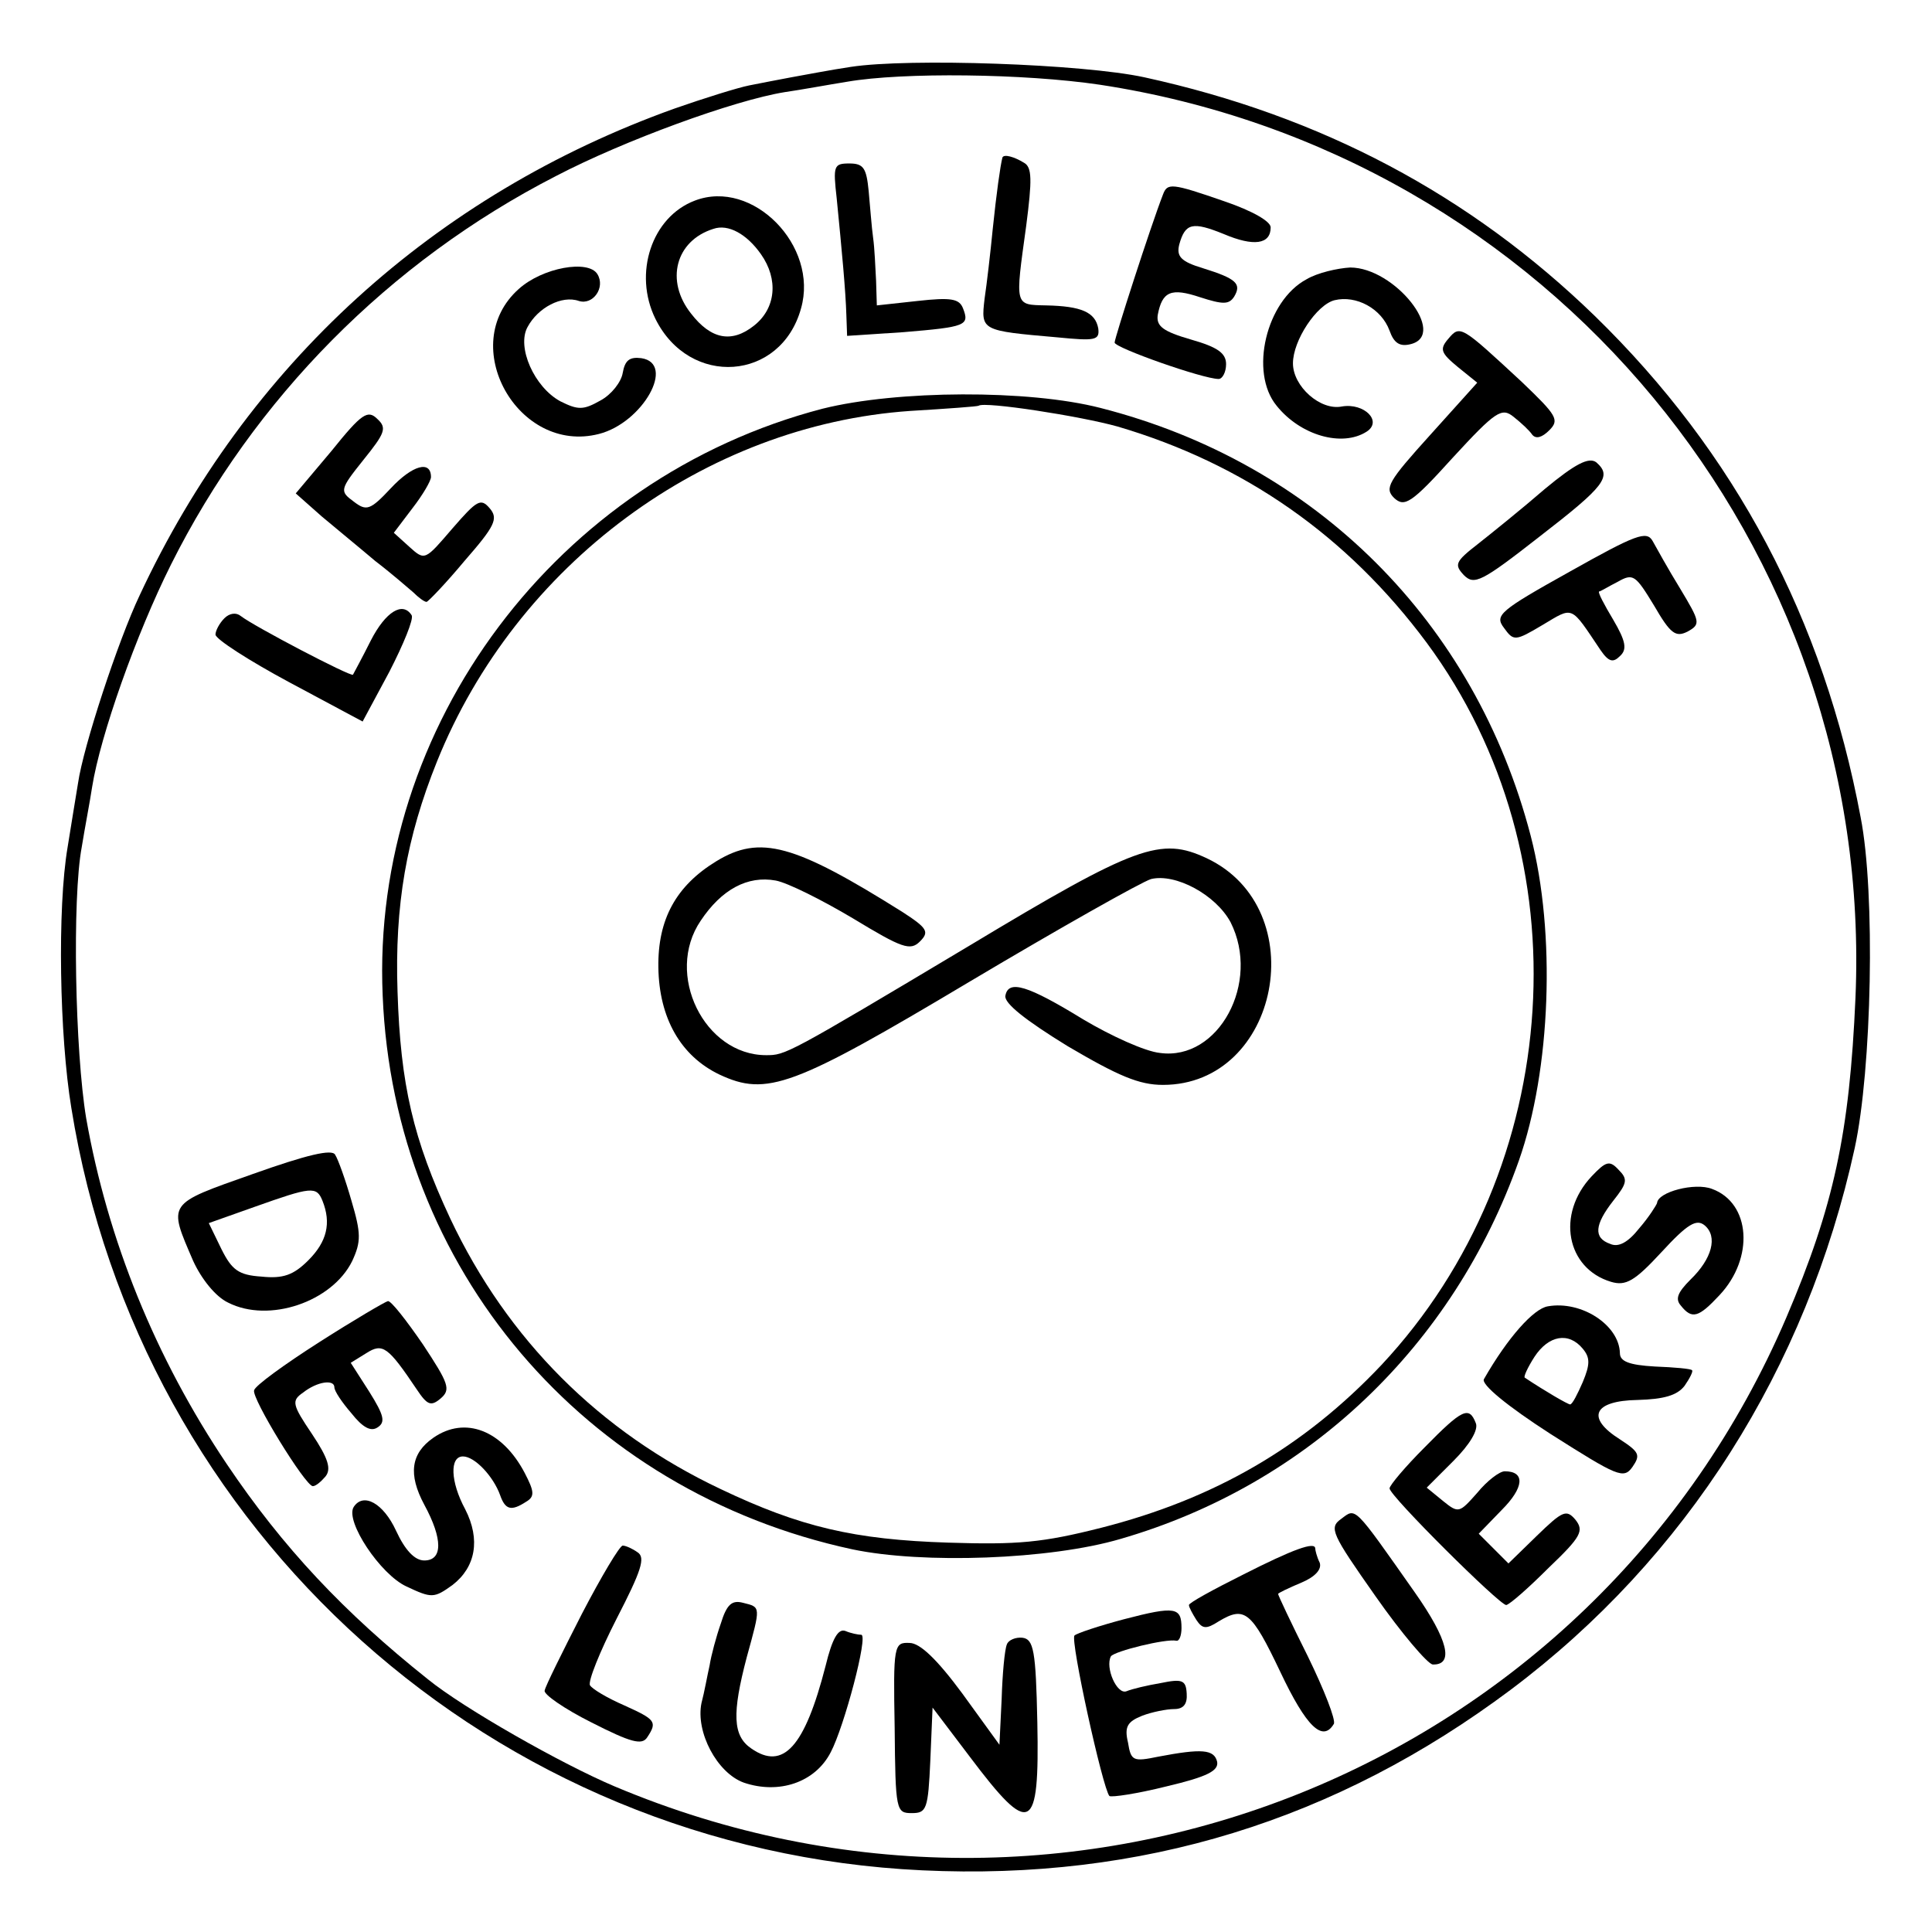 <?xml version="1.0" standalone="no"?>
<!DOCTYPE svg PUBLIC "-//W3C//DTD SVG 20010904//EN"
 "http://www.w3.org/TR/2001/REC-SVG-20010904/DTD/svg10.dtd">
<svg version="1.0" xmlns="http://www.w3.org/2000/svg"
 width="260pt" height="260pt" viewBox="0 0 260 260"
 preserveAspectRatio="xMidYMid meet">
<g transform="translate(0,260) scale(0.1,-0.1)"
fill="#000000" stroke="none">
<path d="M1145 2510 c-27 -4 -63 -11 -80 -14 -16 -3 -42 -8 -57 -11 -15 -3
-60 -17 -100 -31 -324 -116 -576 -346 -720 -655 -29 -61 -76 -204 -83 -253 -3
-17 -9 -56 -14 -86 -14 -82 -11 -254 5 -351 92 -572 569 -999 1145 -1026 295
-14 557 67 792 243 236 177 398 432 463 729 23 106 28 343 8 445 -50 267 -169
491 -358 675 -168 163 -368 269 -606 321 -83 18 -317 26 -395 14z m335 -24
c604 -92 1043 -621 1017 -1229 -8 -182 -29 -280 -93 -430 -261 -609 -963 -890
-1577 -631 -71 30 -203 105 -251 144 -113 90 -195 177 -271 290 -96 143 -160
301 -189 465 -15 90 -19 296 -6 365 4 25 11 61 14 81 11 69 59 205 106 299
112 224 294 408 518 523 92 48 240 102 308 113 21 3 59 10 84 14 75 13 239 11
340 -4z"/>
<path d="M1349 2388 c-3 -12 -8 -48 -13 -96 -3 -31 -8 -74 -11 -94 -5 -43 -5
-43 98 -52 51 -5 57 -4 55 12 -4 22 -23 30 -70 31 -43 1 -42 -2 -27 107 8 62
8 79 -3 85 -13 8 -27 12 -29 7z"/>
<path d="M1126 2333 c7 -71 12 -124 13 -157 l1 -28 76 5 c84 7 89 9 80 32 -5
13 -16 15 -61 10 l-55 -6 -1 33 c-1 18 -2 44 -4 58 -2 14 -4 42 -6 63 -3 31
-7 37 -26 37 -21 0 -22 -3 -17 -47z"/>
<path d="M1565 2338 c-17 -44 -65 -193 -65 -199 0 -7 119 -49 140 -49 5 0 10
9 10 20 0 15 -12 23 -47 33 -38 11 -47 18 -45 33 6 32 18 37 57 24 31 -10 39
-10 46 1 10 17 3 24 -42 38 -30 9 -36 16 -32 32 8 29 18 31 60 14 40 -17 63
-14 63 9 0 8 -24 22 -62 35 -72 25 -77 25 -83 9z"/>
<path d="M935 2330 c-58 -22 -83 -98 -53 -159 46 -93 169 -84 196 14 24 84
-65 175 -143 145z m89 -72 c24 -34 20 -73 -9 -96 -30 -24 -58 -19 -85 16 -35
44 -21 98 30 114 20 7 45 -7 64 -34z"/>
<path d="M698 2211 c-84 -75 -1 -223 108 -195 59 15 104 95 57 102 -16 2 -22
-3 -25 -20 -2 -12 -15 -29 -30 -37 -23 -13 -30 -13 -54 -1 -35 19 -59 73 -44
100 14 26 46 43 69 35 19 -6 36 18 25 36 -12 20 -74 9 -106 -20z"/>
<path d="M1758 2224 c-54 -29 -77 -125 -40 -170 32 -40 88 -56 121 -35 22 14
-3 39 -33 34 -29 -6 -66 27 -66 58 0 31 32 79 56 85 29 7 63 -11 74 -41 6 -17
14 -22 29 -18 49 13 -22 103 -82 103 -17 -1 -44 -7 -59 -16z"/>
<path d="M1949 2144 c-12 -14 -10 -19 13 -38 l26 -21 -63 -70 c-57 -63 -62
-72 -49 -85 14 -13 23 -8 79 54 58 63 66 68 82 55 10 -8 21 -18 25 -24 5 -6
13 -4 23 6 14 14 10 20 -37 65 -82 76 -83 77 -99 58z"/>
<path d="M1107 2050 c-357 -93 -608 -426 -592 -790 15 -367 270 -667 632 -745
95 -20 266 -14 361 14 252 73 448 260 536 509 43 122 50 306 16 437 -75 288
-289 502 -579 576 -97 25 -274 24 -374 -1z m397 -24 c170 -50 309 -147 416
-291 213 -288 187 -707 -61 -972 -104 -110 -224 -180 -377 -219 -79 -20 -112
-23 -206 -20 -126 4 -199 21 -306 72 -163 77 -287 201 -364 364 -50 107 -67
180 -71 305 -4 117 12 208 53 310 107 266 361 453 637 472 50 3 91 6 92 7 8 6
137 -14 187 -28z"/>
<path d="M964 1441 c-54 -33 -79 -78 -78 -143 1 -68 30 -119 82 -144 64 -30
99 -17 337 125 121 72 231 134 244 138 33 8 87 -21 107 -58 41 -81 -16 -187
-95 -176 -20 2 -66 23 -103 45 -75 46 -101 54 -105 32 -2 -10 27 -33 84 -68
68 -40 96 -52 128 -52 157 0 203 237 59 305 -62 29 -94 18 -320 -118 -246
-147 -247 -147 -273 -147 -83 0 -137 109 -88 181 28 42 63 61 101 54 16 -3 62
-26 104 -51 66 -40 77 -44 90 -31 13 13 10 18 -24 40 -145 91 -191 104 -250
68z"/>
<path d="M446 1993 l-48 -57 35 -31 c19 -16 52 -43 72 -60 21 -16 44 -36 51
-42 7 -7 15 -13 18 -13 2 0 26 25 51 55 41 47 46 57 34 71 -12 14 -17 11 -50
-27 -37 -43 -37 -44 -58 -25 l-21 19 25 33 c14 18 25 37 25 42 0 23 -25 16
-54 -15 -28 -30 -33 -31 -50 -18 -19 14 -19 16 13 56 29 36 32 43 19 55 -13
13 -21 8 -62 -43z"/>
<path d="M2079 1942 c-30 -26 -71 -59 -90 -74 -31 -24 -32 -28 -19 -42 14 -14
24 -9 102 52 88 68 98 81 76 100 -10 7 -28 -2 -69 -36z"/>
<path d="M2113 1831 c-95 -53 -102 -59 -89 -76 13 -18 15 -18 52 4 42 25 37
27 78 -34 11 -16 17 -17 26 -8 10 9 8 20 -9 49 -12 20 -21 37 -19 38 2 0 13 7
25 13 21 12 24 9 49 -32 22 -38 29 -43 45 -35 18 10 17 13 -10 58 -16 26 -32
55 -37 64 -8 14 -22 9 -111 -41z"/>
<path d="M302 1768 c-7 -7 -12 -17 -12 -22 0 -6 45 -35 99 -64 l99 -53 36 67
c19 37 33 71 30 76 -12 19 -35 5 -55 -34 -12 -24 -23 -44 -24 -46 -3 -3 -133
65 -151 79 -6 5 -15 4 -22 -3z"/>
<path d="M340 1020 c-116 -41 -114 -38 -80 -117 11 -24 30 -48 47 -56 55 -28
140 1 167 56 12 26 12 37 -1 81 -8 28 -18 56 -22 62 -4 8 -38 0 -111 -26z m94
-36 c12 -30 6 -55 -19 -80 -20 -20 -34 -25 -63 -22 -31 2 -40 9 -54 37 l-17
35 62 22 c76 27 83 28 91 8z"/>
<path d="M2142 1017 c-48 -51 -34 -124 26 -142 20 -6 32 1 68 40 35 38 47 45
58 36 18 -15 10 -45 -19 -73 -17 -17 -21 -26 -13 -35 15 -19 24 -16 52 14 47
50 42 124 -10 143 -23 9 -73 -4 -74 -19 -1 -3 -11 -19 -24 -34 -15 -19 -28
-26 -39 -21 -23 8 -21 26 4 58 19 24 20 29 7 42 -12 13 -17 11 -36 -9z"/>
<path d="M430 794 c-47 -30 -87 -59 -88 -65 -4 -10 69 -129 79 -129 4 0 11 6
17 13 8 10 4 24 -18 57 -27 40 -28 45 -12 56 19 15 42 18 42 7 0 -5 10 -20 23
-35 15 -19 26 -25 35 -19 11 7 9 16 -11 48 l-25 39 21 13 c22 14 29 9 68 -49
14 -21 19 -23 32 -12 14 12 11 20 -24 73 -22 32 -43 59 -47 58 -4 -1 -45 -25
-92 -55z"/>
<path d="M2083 842 c-19 -3 -54 -42 -86 -98 -4 -7 31 -36 90 -74 90 -57 98
-61 110 -44 11 16 9 20 -17 37 -46 29 -36 52 24 53 35 1 53 6 63 19 7 10 12
20 10 21 -1 2 -24 4 -50 5 -35 2 -47 7 -47 18 -1 38 -52 71 -97 63z m47 -57
c10 -12 10 -21 0 -45 -7 -16 -14 -30 -17 -30 -3 0 -34 18 -61 36 -2 1 4 14 13
28 19 29 46 34 65 11z"/>
<path d="M1917 652 c-26 -26 -47 -51 -47 -55 0 -10 148 -157 157 -157 5 1 30
23 57 50 44 42 48 50 36 65 -12 14 -17 12 -52 -22 l-38 -37 -20 20 -20 20 31
32 c30 30 32 52 4 52 -7 0 -24 -13 -37 -29 -24 -27 -25 -28 -46 -11 l-22 18
36 36 c22 22 34 42 30 51 -9 23 -18 19 -69 -33z"/>
<path d="M583 665 c-30 -21 -34 -49 -12 -90 25 -46 25 -75 0 -75 -13 0 -26 14
-38 40 -17 37 -44 52 -57 32 -12 -19 36 -91 71 -107 34 -16 37 -16 62 2 31 24
38 61 17 102 -20 37 -21 71 -3 71 16 0 41 -27 50 -52 7 -20 15 -22 35 -9 12 7
11 14 -2 39 -30 57 -80 77 -123 47z"/>
<path d="M1805 556 c-17 -12 -13 -20 46 -104 35 -50 70 -91 77 -92 29 -1 21
33 -24 97 -83 118 -79 114 -99 99z"/>
<path d="M783 428 c-26 -51 -49 -97 -50 -103 -2 -5 27 -25 63 -43 53 -27 68
-31 75 -20 14 21 11 24 -31 43 -23 10 -43 22 -46 27 -3 5 13 45 36 90 33 64
39 82 28 89 -7 5 -16 9 -20 9 -4 0 -29 -42 -55 -92z"/>
<path d="M1673 481 c-40 -20 -73 -38 -73 -41 0 -3 5 -12 10 -20 8 -12 13 -13
30 -2 35 21 44 14 83 -68 35 -74 57 -95 72 -70 3 5 -13 46 -35 91 -22 44 -40
82 -40 84 0 1 14 8 31 15 19 8 28 18 25 27 -4 8 -6 17 -6 19 0 10 -30 -1 -97
-35z"/>
<path d="M970 415 c-6 -17 -13 -43 -15 -56 -3 -13 -7 -36 -11 -51 -8 -39 21
-94 57 -107 47 -16 96 0 117 41 18 34 51 158 41 158 -4 0 -14 2 -21 5 -10 4
-18 -10 -27 -47 -28 -109 -57 -141 -100 -111 -25 17 -26 47 -6 123 19 69 19
67 -5 73 -15 4 -22 -2 -30 -28z"/>
<path d="M1513 421 c-34 -9 -64 -19 -67 -22 -6 -6 38 -206 47 -216 3 -2 37 3
77 13 55 13 70 21 68 33 -4 17 -21 18 -79 7 -34 -7 -37 -6 -41 19 -5 21 -1 28
19 36 13 5 33 9 43 9 13 0 18 7 17 21 -1 18 -6 20 -35 14 -18 -3 -39 -8 -46
-11 -13 -5 -29 32 -21 47 5 7 74 24 88 21 4 -1 7 7 7 17 0 28 -8 30 -77 12z"/>
<path d="M1355 387 c-3 -7 -6 -40 -7 -73 l-3 -62 -50 69 c-34 46 -57 68 -71
68 -21 1 -22 -3 -20 -114 1 -112 2 -115 23 -115 20 0 22 5 25 71 l3 71 50 -66
c82 -109 94 -103 91 46 -2 97 -5 112 -20 114 -9 1 -19 -3 -21 -9z"/>
</g>
</svg>
